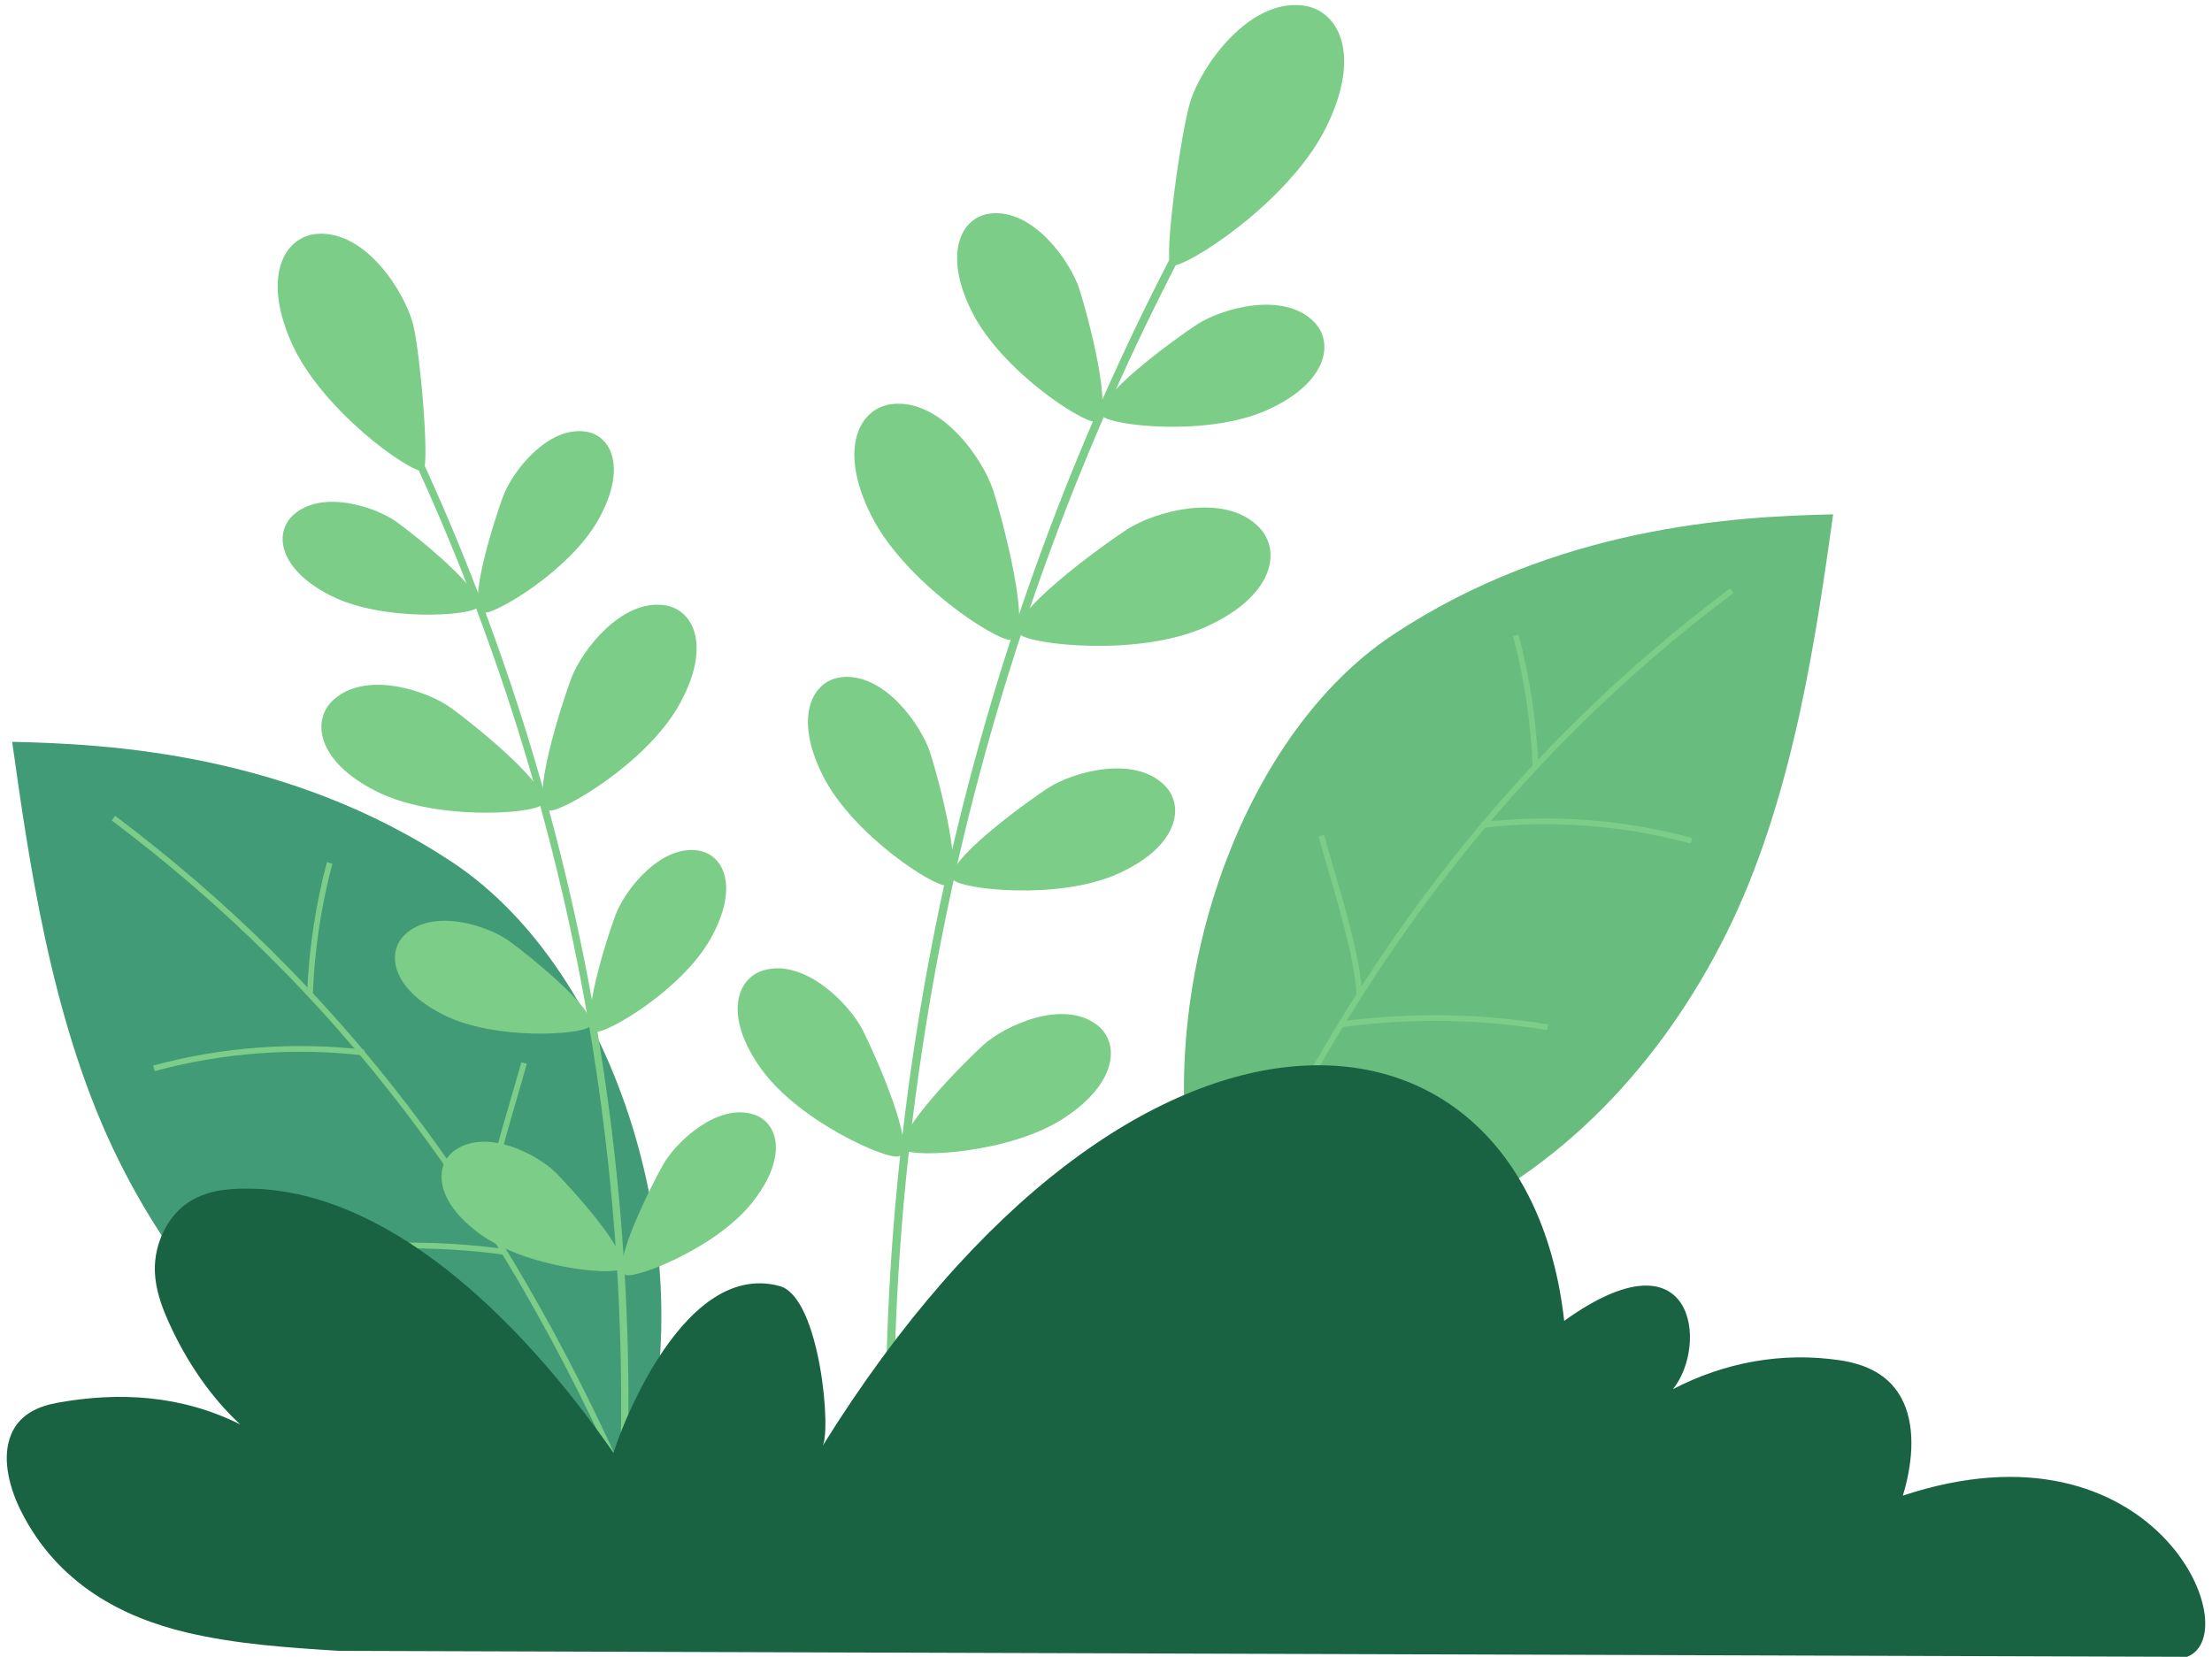 <svg viewBox="0 0 299 224" fill="none" xmlns="http://www.w3.org/2000/svg">
<path d="M167.893 170.082C177.353 171.202 186.473 169.018 194.613 165.325C212.213 157.339 225.733 142.346 234.183 124.476C242.633 106.605 245.603 85.041 247.793 69.535C234.323 69.82 210.363 71.197 188.323 85.791C165.893 100.633 154.293 138.994 162.863 167.404" fill="#68BC7E"/>
<path d="M164.703 171.336L164.003 171.023C181.473 131.294 203.673 102.219 233.873 79.525L234.333 80.152C204.253 102.761 182.123 131.741 164.713 171.336H164.703Z" fill="#7CCD88"/>
<path d="M209.133 139.251C199.963 137.751 190.643 137.618 181.433 138.852L181.333 138.083C190.613 136.839 200.013 136.981 209.253 138.491L209.133 139.26V139.251Z" fill="#7CCD88"/>
<path d="M228.543 114.041C219.433 111.563 209.653 110.822 200.283 111.924L200.193 111.155C209.663 110.044 219.533 110.784 228.743 113.291L228.543 114.041Z" fill="#7CCD88"/>
<path d="M207.933 103.595L207.163 103.623C206.953 97.841 206.013 91.574 204.513 85.99L205.253 85.791C206.773 91.431 207.723 97.755 207.933 103.604V103.595Z" fill="#7CCD88"/>
<path d="M184.122 134.513L183.352 134.541C183.192 130.097 181.152 123.156 179.522 117.573C179.042 115.921 178.582 114.363 178.232 113.053L178.972 112.854C179.322 114.154 179.782 115.712 180.262 117.354C181.912 122.976 183.962 129.974 184.122 134.513Z" fill="#7CCD88"/>
<path d="M81.543 200.836C72.083 201.956 62.963 199.772 54.823 196.079C37.223 188.093 23.703 173.1 15.253 155.229C6.803 137.359 3.833 115.795 1.643 100.289C15.113 100.574 39.073 101.951 61.113 116.545C83.543 131.386 95.143 169.748 86.573 198.158" fill="#429B77"/>
<path d="M84.733 202.1L85.433 201.787C67.963 162.058 45.763 132.983 15.562 110.289L15.102 110.916C45.182 133.524 67.312 162.504 84.722 202.1H84.733Z" fill="#7CCD88"/>
<path d="M40.303 170.005C49.473 168.504 58.793 168.372 68.003 169.606L68.103 168.837C58.823 167.593 49.423 167.735 40.183 169.245L40.303 170.014V170.005Z" fill="#7CCD88"/>
<path d="M20.902 144.805C30.012 142.327 39.792 141.586 49.162 142.687L49.252 141.918C39.782 140.807 29.912 141.548 20.702 144.055L20.902 144.805Z" fill="#7CCD88"/>
<path d="M41.513 134.361L42.283 134.389C42.493 128.606 43.433 122.339 44.933 116.756L44.193 116.557C42.673 122.197 41.723 128.521 41.513 134.37V134.361Z" fill="#7CCD88"/>
<path d="M65.312 165.276L66.082 165.305C66.243 160.861 68.282 153.92 69.912 148.336C70.392 146.684 70.853 145.127 71.203 143.817L70.463 143.617C70.112 144.918 69.653 146.475 69.172 148.118C67.522 153.739 65.472 160.737 65.312 165.276Z" fill="#7CCD88"/>
<path d="M167.493 19.18C137.393 70.284 120.923 129.507 120.293 188.976" stroke="#7CCD88" stroke-width="1.11" stroke-miterlimit="10"/>
<path d="M160.924 13.625C162.514 8.782 168.744 -0.029 175.974 0.721C180.934 1.234 184.234 7.368 179.134 17.452C174.084 27.412 160.324 36.243 158.254 35.958C157.264 34.866 159.684 17.423 160.934 13.625H160.924Z" fill="#7CCD88"/>
<path d="M161.864 43.828C165.254 41.645 173.504 39.356 177.604 43.496C180.414 46.335 179.404 51.814 171.224 55.46C163.134 59.059 150.224 57.521 149.074 56.286C147.154 54.216 159.194 45.547 161.854 43.828H161.864Z" fill="#7CCD88"/>
<path d="M145.934 39.167C144.674 35.302 139.704 28.266 133.944 28.855C129.984 29.263 127.344 34.154 131.404 42.206C135.424 50.163 146.394 57.218 148.044 56.999C150.824 56.62 146.924 42.206 145.924 39.176L145.934 39.167Z" fill="#7CCD88"/>
<path d="M141.693 106.518C145.083 104.334 153.333 102.046 157.433 106.186C160.243 109.025 159.233 114.504 151.053 118.15C142.963 121.749 130.053 120.21 128.903 118.976C126.983 116.906 139.023 108.237 141.683 106.518H141.693Z" fill="#7CCD88"/>
<path d="M125.772 101.856C124.512 97.992 119.542 90.956 113.782 91.544C109.822 91.953 107.182 96.843 111.242 104.895C115.262 112.852 126.232 119.907 127.882 119.689C130.662 119.309 126.762 104.895 125.762 101.866L125.772 101.856Z" fill="#7CCD88"/>
<path d="M132.883 141.301C135.853 138.633 143.533 135.091 148.183 138.481C151.363 140.807 151.233 146.305 143.823 151.157C136.503 155.952 123.673 156.503 122.363 155.487C120.173 153.778 130.553 143.409 132.883 141.31V141.301Z" fill="#7CCD88"/>
<path d="M116.633 139.288C114.803 135.727 108.863 129.65 103.333 131.141C99.543 132.167 97.723 137.351 102.933 144.558C108.083 151.67 119.873 156.817 121.463 156.332C124.113 155.525 118.063 142.089 116.633 139.298V139.288Z" fill="#7CCD88"/>
<path d="M152.293 71.596C156.143 69.118 165.493 66.525 170.133 71.226C173.323 74.445 172.183 80.655 162.903 84.785C153.743 88.859 139.103 87.121 137.803 85.725C135.633 83.38 149.273 73.552 152.293 71.606V71.596Z" fill="#7CCD88"/>
<path d="M134.254 66.306C132.824 61.929 127.194 53.953 120.664 54.617C116.174 55.073 113.184 60.618 117.794 69.743C122.344 78.754 134.774 86.759 136.654 86.503C139.804 86.076 135.384 69.743 134.254 66.306Z" fill="#7CCD88"/>
<path d="M49.713 48.397C74.253 95.104 86.293 148.506 84.233 201.491" stroke="#7CCD88" stroke-width="0.99" stroke-miterlimit="10"/>
<path d="M55.803 43.706C54.603 39.338 49.443 31.229 42.973 31.609C38.533 31.865 35.323 37.201 39.423 46.383C43.473 55.452 55.343 63.874 57.203 63.703C58.133 62.773 56.743 47.143 55.803 43.706Z" fill="#7CCD88"/>
<path d="M53.633 70.568C50.713 68.489 43.463 66.124 39.623 69.647C36.993 72.068 37.643 76.987 44.773 80.557C51.813 84.08 63.383 83.235 64.463 82.181C66.263 80.415 55.923 72.211 53.633 70.577V70.568Z" fill="#7CCD88"/>
<path d="M68.023 67.054C69.313 63.664 74.053 57.597 79.163 58.347C82.673 58.869 84.803 63.322 80.833 70.34C76.903 77.262 66.823 83.111 65.353 82.845C62.893 82.399 67.013 69.722 68.023 67.054Z" fill="#7CCD88"/>
<path d="M68.813 127.207C65.893 125.127 58.643 122.763 54.803 126.286C52.173 128.707 52.823 133.626 59.953 137.196C66.993 140.719 78.563 139.873 79.643 138.819C81.443 137.053 71.103 128.849 68.813 127.216V127.207Z" fill="#7CCD88"/>
<path d="M83.203 123.685C84.493 120.295 89.233 114.228 94.343 114.978C97.853 115.5 99.983 119.953 96.013 126.97C92.083 133.892 82.003 139.742 80.533 139.476C78.073 139.029 82.193 126.353 83.203 123.685Z" fill="#7CCD88"/>
<path d="M75.123 158.534C72.603 156.036 65.913 152.58 61.623 155.41C58.683 157.356 58.553 162.256 64.943 166.871C71.253 171.428 82.653 172.435 83.863 171.58C85.893 170.147 77.103 160.499 75.123 158.534Z" fill="#7CCD88"/>
<path d="M89.673 157.385C91.463 154.28 97.013 149.114 101.873 150.662C105.203 151.725 106.593 156.416 101.633 162.626C96.733 168.76 86.003 172.862 84.613 172.368C82.293 171.542 88.273 159.825 89.673 157.385Z" fill="#7CCD88"/>
<path d="M60.923 95.674C57.613 93.31 49.393 90.632 45.053 94.63C42.073 97.374 42.813 102.948 50.893 106.993C58.873 110.99 71.983 110.022 73.203 108.825C75.243 106.822 63.523 97.526 60.923 95.674Z" fill="#7CCD88"/>
<path d="M77.223 91.687C78.693 87.841 84.053 80.966 89.843 81.821C93.813 82.41 96.243 87.461 91.733 95.409C87.283 103.252 75.853 109.889 74.193 109.585C71.403 109.073 76.073 94.706 77.223 91.696V91.687Z" fill="#7CCD88"/>
<path d="M295.633 223.986C303.913 220.805 291.273 190.914 257.213 202.194C258.423 198.225 259.013 193.345 257.303 189.594C255.503 185.634 251.853 184.353 248.583 183.878C240.953 182.767 233.213 184.125 226.133 187.799C230.993 181.817 229.073 165.894 211.433 178.57C206.273 132.403 153.573 127.219 111.103 195.614C112.473 194.152 110.913 175.389 105.403 173.87C91.533 170.053 82.783 196.44 82.943 196.431C69.763 177.459 51.853 160.719 33.403 160.69C30.603 160.69 27.723 160.956 25.253 162.694C22.783 164.431 20.813 167.935 20.933 171.885C21.013 174.325 21.853 176.623 22.793 178.722C25.273 184.229 28.603 188.996 32.473 192.566C24.483 188.588 16.073 188.141 7.813 189.632C5.253 190.097 2.383 191.18 1.313 194.446C0.303 197.532 1.363 201.302 2.793 204.188C7.783 214.225 16.733 218.688 25.203 220.691C32.043 222.306 38.953 222.742 45.843 223.179" fill="#196343"/>
</svg>

